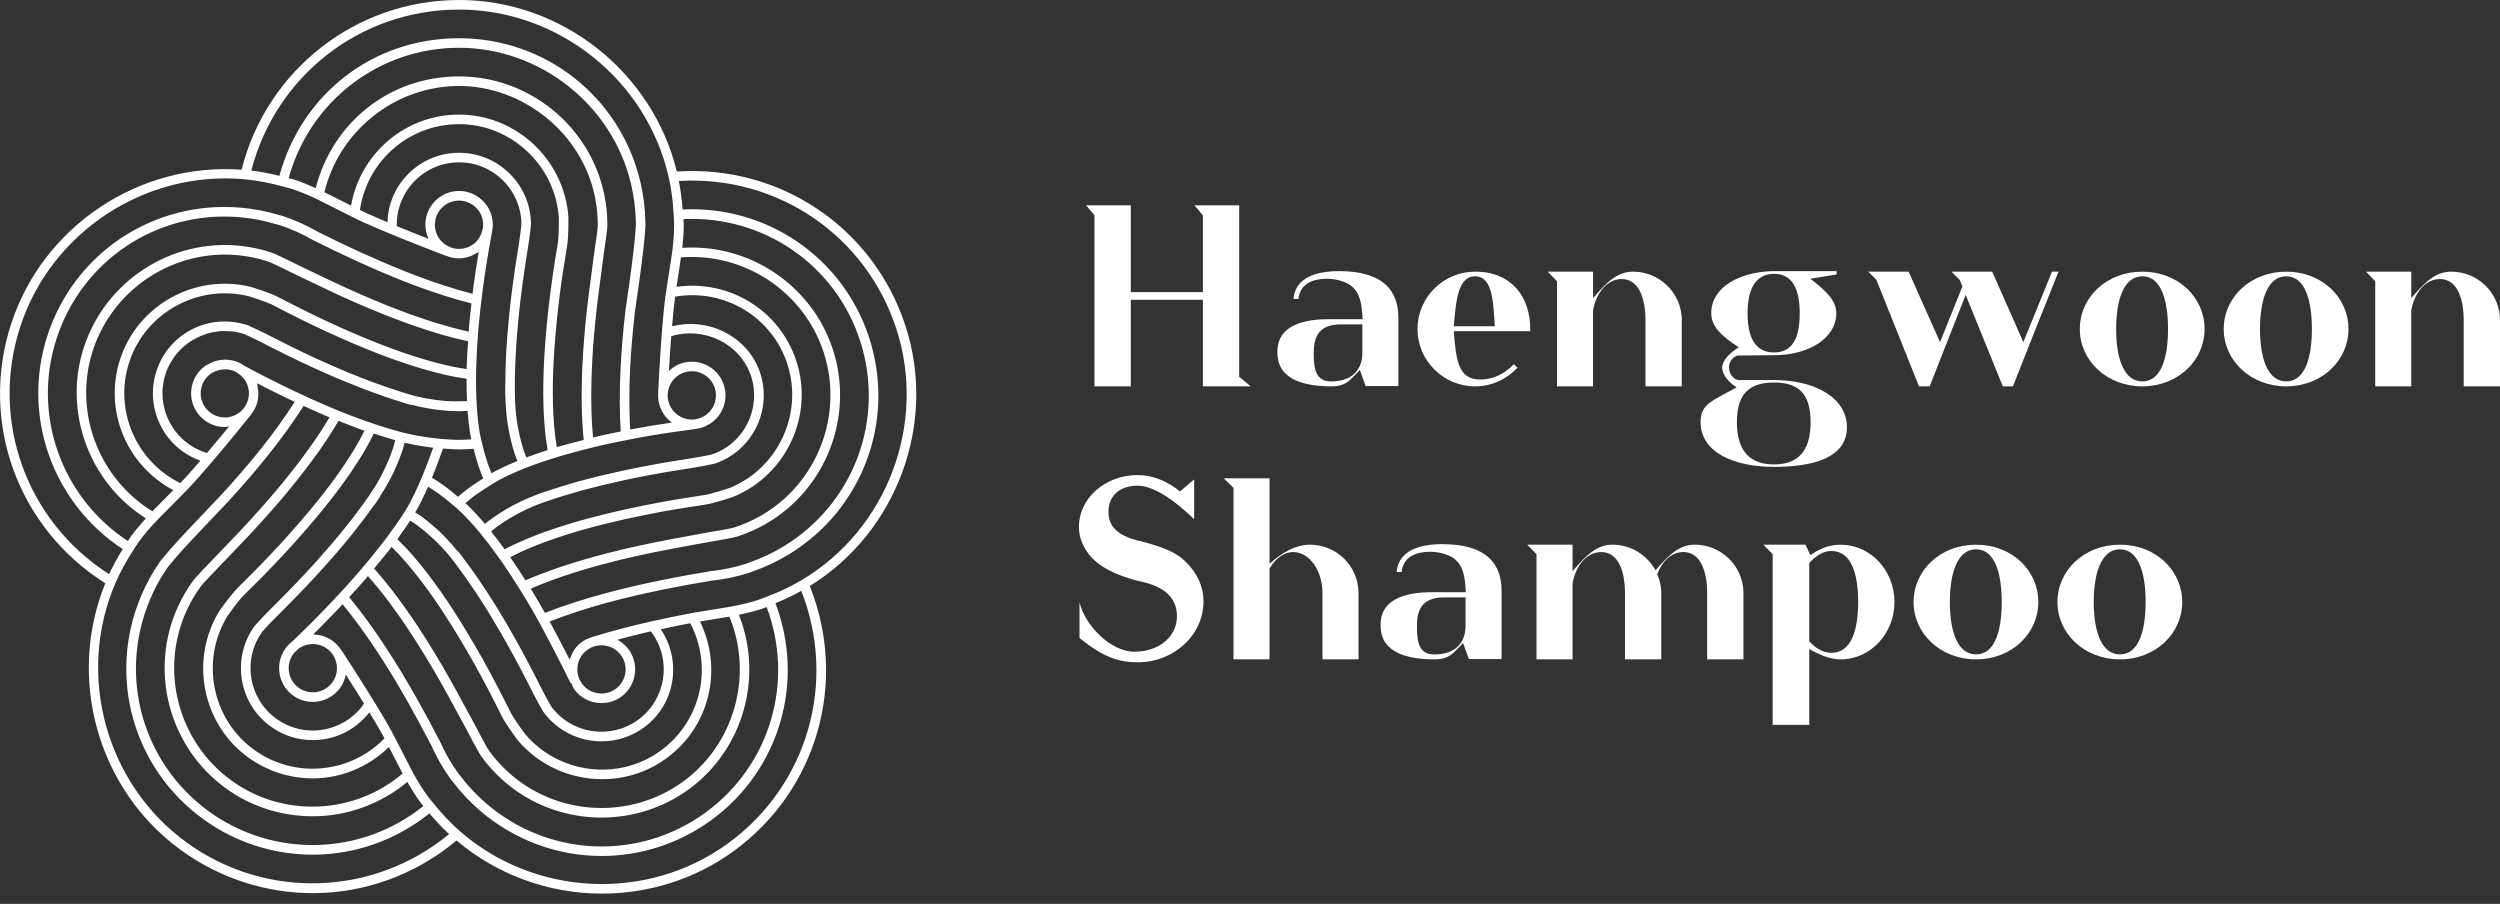 <svg width="130" height="47" viewBox="0 0 130 47" fill="none" xmlns="http://www.w3.org/2000/svg">
<rect x="0" y="0" width="130" height="47" fill="#333333" stroke="none"/>
<g clip-path="url(#clip0_2_30)">
<path d="M47.086 16.95C45.422 11.829 40.555 8.562 35.195 8.92C33.93 3.742 29.211 0 23.871 0C18.532 0 13.873 3.623 12.561 8.826C7.241 8.43 2.229 11.765 0.579 16.844C-1.086 21.96 0.935 27.473 5.477 30.329C3.462 35.263 5.08 41.061 9.4 44.199C11.463 45.698 13.869 46.443 16.269 46.443C18.929 46.443 21.575 45.515 23.741 43.706C25.897 45.528 28.589 46.467 31.298 46.467C33.704 46.467 36.112 45.739 38.144 44.263C42.498 41.099 44.102 35.456 42.108 30.474C46.638 27.672 48.737 22.028 47.087 16.951M35.414 13.384C38.707 13.125 41.806 15.168 42.833 18.33C43.888 21.575 42.499 25.151 39.534 26.834C39.108 27.073 38.662 27.271 38.203 27.421C38.069 27.464 37.937 27.487 37.802 27.514C37.718 27.526 37.634 27.543 37.549 27.561C37.003 27.645 35.783 27.875 35.098 28.002L34.82 28.053C33.704 28.263 32.639 28.496 31.654 28.748C30.736 28.981 29.875 29.235 29.093 29.5C28.437 29.723 27.844 29.951 27.323 30.177C27.07 29.775 26.827 29.403 26.598 29.072L26.531 28.977C26.844 28.811 27.194 28.64 27.608 28.469C28.215 28.219 28.903 27.975 29.649 27.742C30.356 27.524 31.176 27.304 32.085 27.094C33.099 26.858 34.127 26.652 35.224 26.466C35.685 26.39 36.165 26.315 36.665 26.242H36.666C37.16 26.17 38.079 25.851 38.134 25.832C40.888 24.701 42.332 21.607 41.415 18.79C40.55 16.122 37.913 14.53 35.179 14.914L35.411 13.384H35.414ZM35.54 11.391C39.692 11.205 43.436 13.752 44.724 17.717C46.047 21.791 44.409 26.19 40.742 28.415C40.181 28.756 39.588 29.033 38.979 29.245L38.817 29.309C38.199 29.509 37.542 29.644 36.866 29.71L36.851 29.72C36.054 29.848 35.262 29.99 34.428 30.161C33.362 30.378 32.375 30.609 31.488 30.848C30.316 31.163 29.256 31.51 28.337 31.871C28.116 31.48 27.901 31.108 27.692 30.766C27.661 30.71 27.628 30.661 27.596 30.611C28.092 30.399 28.637 30.181 29.256 29.973C30.025 29.71 30.875 29.46 31.779 29.23C31.829 29.218 31.879 29.207 31.93 29.192C31.984 29.179 32.041 29.165 32.096 29.153C32.107 29.149 32.12 29.145 32.131 29.143C32.148 29.139 32.164 29.135 32.179 29.132C32.187 29.129 32.19 29.129 32.195 29.125C32.212 29.123 32.229 29.118 32.245 29.115C32.252 29.112 32.26 29.111 32.268 29.107C32.42 29.072 32.569 29.038 32.722 29C32.726 29 32.735 28.997 32.742 28.997C32.758 28.993 32.773 28.991 32.787 28.987C32.796 28.983 32.804 28.982 32.81 28.98C32.826 28.977 32.84 28.976 32.849 28.97C32.909 28.958 32.963 28.945 33.02 28.93C33.034 28.928 33.048 28.928 33.062 28.924C33.07 28.92 33.078 28.92 33.087 28.916C33.102 28.914 33.121 28.908 33.138 28.905C33.711 28.778 34.305 28.657 34.912 28.543L35.192 28.49C35.876 28.364 37.108 28.133 37.643 28.048H37.66C37.738 28.028 37.816 28.015 37.894 27.999C38.047 27.973 38.203 27.943 38.357 27.894C38.847 27.733 39.326 27.522 39.781 27.267C42.953 25.467 44.438 21.646 43.31 18.174C42.221 14.825 38.962 12.661 35.479 12.887C35.527 12.455 35.556 12.057 35.556 11.685C35.556 11.583 35.549 11.487 35.542 11.391M29.708 35.521C29.758 35.627 29.785 35.745 29.856 35.841C30.19 36.297 30.709 36.561 31.28 36.561C31.54 36.561 31.927 36.504 32.306 36.229C32.683 35.951 32.933 35.548 33.006 35.083C33.078 34.622 32.968 34.157 32.695 33.779C32.535 33.559 32.33 33.388 32.101 33.267C32.642 33.119 33.214 32.974 33.839 32.83C33.859 32.855 33.878 32.88 33.898 32.904C34.949 34.35 34.626 36.382 33.179 37.431C31.735 38.484 29.702 38.16 28.664 36.734C28.373 36.248 27.897 35.289 27.891 35.277C27.4 34.314 26.912 33.414 26.443 32.607C26.027 31.888 25.618 31.225 25.227 30.635C24.85 30.058 24.471 29.524 24.079 29.003V29L24.077 28.997L24.057 28.971C24.057 28.971 24.055 28.965 24.051 28.962L23.822 28.664L23.805 28.68C23.438 28.224 23.039 27.786 22.587 27.397C22.387 27.224 22.185 27.053 21.966 26.894C21.844 26.807 21.717 26.729 21.592 26.65C21.828 26.248 22.055 25.778 22.262 25.308C22.458 25.429 22.651 25.555 22.841 25.693C23.094 25.875 23.349 26.082 23.66 26.352C23.665 26.355 24.156 26.743 24.98 27.735L24.993 27.753C25.291 28.115 25.618 28.543 25.962 29.03L26.002 29.086L26.189 29.352C26.448 29.73 26.726 30.159 27.018 30.625L27.1 30.76C27.155 30.847 27.207 30.931 27.264 31.024C27.504 31.416 27.753 31.848 28.008 32.303C28.391 33.007 29.174 34.492 29.649 35.477L29.671 35.521L29.701 35.508C29.703 35.516 29.705 35.518 29.707 35.521H29.708ZM30.038 34.612C30.087 34.283 30.268 33.99 30.539 33.795C30.672 33.697 30.806 33.638 30.929 33.604C30.937 33.602 30.943 33.601 30.949 33.598C31.068 33.566 31.18 33.556 31.27 33.556C31.681 33.556 32.053 33.743 32.292 34.07C32.49 34.341 32.568 34.673 32.516 35.005C32.463 35.336 32.285 35.626 32.014 35.824C31.742 36.02 31.466 36.063 31.281 36.063C30.873 36.063 30.499 35.876 30.26 35.547C30.064 35.277 29.986 34.945 30.039 34.611M23.885 40.278C23.868 40.258 23.852 40.239 23.832 40.216C23.451 39.691 23.119 39.107 22.847 38.485L22.834 38.473C22.474 37.769 22.092 37.061 21.665 36.307C21.132 35.361 20.605 34.492 20.102 33.724C19.44 32.703 18.785 31.816 18.157 31.054C18.466 30.718 18.758 30.392 19.017 30.095C19.056 30.047 19.092 30.001 19.132 29.953C19.487 30.358 19.861 30.811 20.247 31.33C20.733 31.98 21.233 32.712 21.732 33.502C22.262 34.334 22.806 35.266 23.355 36.269L23.427 36.401C23.741 36.978 24.407 38.196 24.667 38.711L24.675 38.723C24.716 38.793 24.752 38.86 24.791 38.929C24.865 39.069 24.94 39.211 25.036 39.342C25.343 39.762 25.691 40.151 26.072 40.503C26.436 40.836 26.828 41.128 27.237 41.38C28.466 42.135 29.872 42.514 31.28 42.514H31.281C32.867 42.514 34.457 42.031 35.808 41.05C38.649 38.986 39.71 35.212 38.422 31.969C38.85 31.879 39.235 31.784 39.584 31.672C39.679 31.639 39.771 31.602 39.865 31.565C41.33 35.443 40.051 39.805 36.682 42.257C33.216 44.773 28.524 44.573 25.277 41.772C24.782 41.345 24.33 40.868 23.941 40.351L23.884 40.279L23.885 40.278ZM15.211 33.343C15.074 33.448 14.954 33.573 14.847 33.715C14.516 34.174 14.425 34.747 14.601 35.292C14.683 35.537 14.856 35.888 15.236 36.163C15.545 36.389 15.905 36.498 16.264 36.498C16.805 36.498 17.341 36.248 17.683 35.777C17.838 35.565 17.933 35.327 17.983 35.08C18.363 35.675 18.672 36.166 18.932 36.587C18.916 36.608 18.902 36.63 18.888 36.649C18.381 37.35 17.629 37.808 16.774 37.946C15.921 38.083 15.06 37.877 14.361 37.368C13.661 36.859 13.203 36.107 13.067 35.25C12.931 34.395 13.137 33.538 13.631 32.855C14.002 32.43 14.768 31.682 14.775 31.671C15.545 30.9 16.249 30.161 16.868 29.468C17.422 28.852 17.927 28.258 18.37 27.705C18.786 27.184 19.155 26.689 19.475 26.236L19.483 26.24L19.637 26.013L19.77 25.823L19.756 25.811C20.091 25.305 20.392 24.766 20.633 24.193C20.735 23.949 20.835 23.703 20.918 23.449C20.964 23.307 20.999 23.161 21.035 23.021C21.568 23.146 22.081 23.228 22.525 23.279C22.315 23.882 21.689 25.598 21.051 26.6C20.726 27.108 20.339 27.656 19.898 28.229C19.514 28.729 19.095 29.239 18.655 29.749L18.639 29.769C18.241 30.233 17.771 30.75 17.249 31.299C16.593 31.992 15.926 32.662 15.212 33.342M16.07 33.507C16.402 33.454 16.734 33.534 17.003 33.73C17.276 33.928 17.401 34.178 17.459 34.353C17.584 34.745 17.52 35.155 17.283 35.483C16.875 36.043 16.088 36.169 15.529 35.761C15.258 35.564 15.132 35.313 15.074 35.137C14.948 34.747 15.012 34.337 15.25 34.007C15.272 33.978 15.296 33.946 15.321 33.919L15.324 33.921C15.393 33.854 15.462 33.791 15.531 33.727C15.688 33.613 15.872 33.538 16.068 33.506M20.937 40.223C18.424 42.366 14.713 42.537 12.026 40.581C9.265 38.576 8.286 34.866 9.7 31.763C9.9 31.32 10.146 30.896 10.43 30.508C10.514 30.392 10.608 30.297 10.701 30.198C10.761 30.136 10.819 30.074 10.87 30.016L12.791 28.007V28.003L12.793 28.007C13.58 27.174 14.305 26.359 14.947 25.586V25.584C15.553 24.852 16.102 24.139 16.576 23.471C16.979 22.901 17.316 22.372 17.604 21.881C18.02 22.045 18.441 22.22 18.84 22.363C18.88 22.377 18.911 22.384 18.953 22.398C18.796 22.714 18.609 23.059 18.382 23.431C18.036 23.996 17.626 24.598 17.157 25.222C16.711 25.817 16.177 26.475 15.569 27.176C14.884 27.97 14.174 28.738 13.397 29.529C13.07 29.863 12.726 30.208 12.363 30.562C12.342 30.584 12.313 30.618 12.291 30.641L12.207 30.728L12.21 30.732C11.866 31.121 11.445 31.713 11.418 31.752C9.851 34.289 10.503 37.638 12.902 39.382C13.912 40.115 15.092 40.475 16.264 40.475C17.709 40.475 19.13 39.907 20.225 38.847L20.937 40.224V40.223ZM20.259 38.432L20.286 38.421L20.259 38.433V38.432ZM7.792 31.192H7.787L7.788 31.188L7.792 31.192C8.042 30.59 8.359 30.015 8.722 29.497C8.727 29.49 9.324 28.748 10.183 27.853L11.874 26.07C12.612 25.266 13.278 24.495 13.849 23.785C14.614 22.837 15.255 21.942 15.789 21.108C16.208 21.301 16.608 21.479 16.966 21.631C17.023 21.655 17.078 21.672 17.136 21.696C16.863 22.157 16.549 22.65 16.17 23.182C15.714 23.829 15.181 24.518 14.594 25.231L14.554 25.276C13.923 26.039 13.208 26.843 12.434 27.664L10.504 29.679C10.454 29.74 10.398 29.796 10.344 29.853C10.234 29.968 10.126 30.083 10.031 30.214C9.726 30.63 9.463 31.083 9.248 31.557C7.738 34.874 8.783 38.841 11.735 40.986C13.082 41.966 14.675 42.447 16.261 42.447C18.023 42.447 19.767 41.832 21.182 40.661C21.401 41.041 21.61 41.379 21.826 41.676C21.887 41.758 21.951 41.839 22.015 41.915C18.784 44.508 14.218 44.629 10.86 42.191C7.396 39.672 6.134 35.151 7.793 31.194M12.7 19.016C12.558 18.916 12.401 18.838 12.234 18.784C11.755 18.631 11.256 18.694 10.827 18.941C10.772 18.972 10.71 18.998 10.658 19.037C10.449 19.189 10.169 19.465 10.024 19.911C9.723 20.828 10.23 21.819 11.149 22.119C11.329 22.179 11.511 22.205 11.692 22.205C11.768 22.205 11.841 22.179 11.918 22.169C11.462 22.723 11.085 23.176 10.761 23.556C10.739 23.547 10.713 23.543 10.689 23.534C9.867 23.266 9.198 22.692 8.804 21.922C8.41 21.148 8.342 20.272 8.606 19.452C8.675 19.238 8.766 19.041 8.872 18.853C8.885 18.83 8.905 18.809 8.917 18.788C9.012 18.627 9.119 18.471 9.239 18.329C9.248 18.321 9.256 18.316 9.263 18.307C9.647 17.875 10.142 17.558 10.687 17.381C10.726 17.368 10.763 17.348 10.802 17.335C10.965 17.288 11.134 17.263 11.307 17.241C11.344 17.238 11.381 17.225 11.421 17.22C11.58 17.206 11.744 17.216 11.906 17.227C11.957 17.231 12.008 17.225 12.059 17.231C12.268 17.254 12.478 17.3 12.687 17.367C13.209 17.591 14.139 18.077 14.152 18.084C15.124 18.578 16.045 19.02 16.896 19.392C17.588 19.702 18.252 19.97 18.88 20.212L18.878 20.215L19.019 20.268C19.019 20.268 19.032 20.271 19.036 20.274C19.039 20.276 19.043 20.277 19.046 20.277L19.154 20.319V20.317C19.758 20.541 20.341 20.744 20.882 20.908L20.914 20.919C20.916 20.919 20.922 20.923 20.924 20.923L21.378 21.061V21.042C21.93 21.189 22.498 21.295 23.076 21.343C23.338 21.366 23.603 21.384 23.873 21.384C24.021 21.384 24.167 21.372 24.314 21.363C24.37 22.092 24.449 22.578 24.506 22.846C24.296 22.857 24.086 22.872 23.873 22.872C23.366 22.872 22.099 22.791 20.917 22.485V22.482C20.328 22.331 19.686 22.132 19.009 21.89C18.41 21.68 17.786 21.438 17.158 21.172C16.605 20.939 15.97 20.653 15.271 20.321C14.407 19.911 13.563 19.483 12.7 19.018M12.883 20.839C12.78 21.16 12.581 21.357 12.433 21.465C12.101 21.706 11.688 21.771 11.303 21.647C10.645 21.429 10.283 20.723 10.496 20.064C10.601 19.745 10.8 19.55 10.95 19.439C11.096 19.333 11.259 19.276 11.426 19.238C11.472 19.228 11.519 19.219 11.565 19.215C11.734 19.2 11.908 19.203 12.078 19.258C12.22 19.305 12.347 19.384 12.457 19.472C12.599 19.584 12.723 19.717 12.806 19.884C12.957 20.183 12.986 20.523 12.882 20.839M9.371 25.122C7.058 23.975 5.915 21.308 6.719 18.838C7.553 16.266 10.277 14.76 12.917 15.398C12.949 15.407 13.84 15.681 14.236 15.885C14.688 16.126 15.124 16.348 15.545 16.556C16.55 17.056 17.507 17.497 18.482 17.909C19.346 18.275 20.149 18.583 20.867 18.827C21.617 19.083 22.332 19.294 22.99 19.452C23.462 19.566 23.881 19.641 24.262 19.694C24.26 20.1 24.266 20.489 24.284 20.856C23.895 20.873 23.501 20.878 23.116 20.846C22.49 20.794 21.872 20.68 21.277 20.508L21.03 20.432C20.466 20.259 19.862 20.053 19.23 19.817L19.194 19.803C18.536 19.553 17.831 19.264 17.095 18.937C16.256 18.568 15.342 18.131 14.38 17.639C14.335 17.616 13.488 17.178 12.945 16.939H12.946L12.925 16.928C12.909 16.921 12.883 16.91 12.868 16.903L12.865 16.908L12.845 16.899L12.848 16.895C12.835 16.892 12.822 16.892 12.813 16.889L12.762 16.869L12.76 16.878C11.838 16.601 10.859 16.682 9.993 17.121C9.102 17.575 8.442 18.348 8.135 19.296C7.825 20.246 7.906 21.259 8.363 22.148C8.474 22.37 8.607 22.579 8.76 22.772C9.188 23.315 9.762 23.719 10.42 23.956C9.843 24.628 9.519 24.973 9.373 25.123M9.437 25.41L9.416 25.39H9.417L9.437 25.41ZM6.647 28.133C3.185 25.86 1.656 21.556 2.941 17.609C4.265 13.534 8.173 10.933 12.453 11.294C13.101 11.349 13.746 11.47 14.366 11.661L14.37 11.655V11.661L14.534 11.704C15.152 11.905 15.76 12.18 16.351 12.526L16.354 12.517L16.369 12.526L16.367 12.528C17.094 12.896 17.818 13.242 18.587 13.593C19.58 14.046 20.514 14.441 21.369 14.768C22.509 15.199 23.558 15.533 24.515 15.78C24.462 16.234 24.416 16.67 24.384 17.064C24.379 17.126 24.379 17.181 24.374 17.245C23.85 17.127 23.284 16.98 22.662 16.788C21.887 16.547 21.052 16.251 20.184 15.905H20.182C19.264 15.537 18.275 15.107 17.245 14.617L17.127 14.561C16.538 14.283 15.264 13.678 14.745 13.413L14.742 13.416L14.729 13.408L14.731 13.406C14.658 13.375 14.589 13.34 14.518 13.307C14.375 13.237 14.232 13.169 14.075 13.119C13.58 12.957 13.07 12.85 12.559 12.79C8.924 12.375 5.487 14.6 4.358 18.07C3.272 21.415 4.635 25.088 7.585 26.955C7.291 27.279 7.036 27.583 6.819 27.88C6.758 27.962 6.704 28.05 6.65 28.135M25.104 15.05C25.222 14.148 25.369 13.224 25.584 12.062C25.611 11.94 25.625 11.811 25.625 11.685C25.625 11.117 25.36 10.6 24.898 10.264C24.688 10.114 24.343 9.93 23.871 9.93H23.87C23.404 9.93 22.965 10.114 22.633 10.443C22.302 10.776 22.119 11.215 22.119 11.682C22.119 11.946 22.183 12.192 22.287 12.42C21.628 12.163 21.091 11.946 20.633 11.758C20.633 11.732 20.632 11.71 20.632 11.685C20.632 10.821 20.969 10.006 21.581 9.393C22.194 8.781 23.008 8.442 23.87 8.442H23.873C24.736 8.442 25.552 8.781 26.165 9.393C26.776 10.006 27.114 10.821 27.114 11.66C27.063 12.226 26.887 13.282 26.885 13.294C26.714 14.373 26.579 15.388 26.485 16.306C26.403 17.117 26.342 17.894 26.309 18.616C26.277 19.284 26.271 20.497 26.271 20.497L26.296 20.994C26.323 21.592 26.401 22.191 26.541 22.787C26.603 23.043 26.666 23.299 26.749 23.556C26.796 23.698 26.852 23.835 26.906 23.971C26.23 24.25 25.796 24.471 25.556 24.611C25.477 24.413 25.401 24.221 25.334 24.017C25.229 23.69 25.136 23.355 25.054 22.995C25.047 22.971 24.868 22.389 24.791 21.086C24.753 20.481 24.744 19.809 24.764 19.089C24.783 18.435 24.818 17.787 24.876 17.106C24.929 16.491 25.005 15.799 25.104 15.05ZM25.003 12.207C24.94 12.339 24.865 12.465 24.759 12.573C24.52 12.811 24.206 12.942 23.871 12.942C23.537 12.942 23.289 12.812 23.137 12.706C22.806 12.463 22.615 12.093 22.615 11.685C22.615 11.351 22.747 11.037 22.983 10.798C23.222 10.562 23.534 10.431 23.868 10.431H23.869C24.207 10.431 24.453 10.561 24.602 10.668C24.935 10.909 25.126 11.279 25.126 11.686C25.126 11.827 25.089 11.964 25.045 12.092C25.031 12.131 25.017 12.172 25.001 12.207M18.256 10.69L16.869 9.996C17.642 6.79 20.564 4.471 23.87 4.471C27.176 4.471 30.255 6.896 30.938 10.239C31.034 10.713 31.084 11.201 31.084 11.686C31.084 11.827 31.064 11.964 31.046 12.099C31.034 12.183 31.024 12.265 31.019 12.334C30.925 12.914 30.743 14.32 30.66 14.968L30.641 15.098C30.493 16.241 30.388 17.323 30.323 18.319C30.263 19.265 30.239 20.162 30.249 20.988C30.259 21.688 30.295 22.317 30.353 22.879C29.916 22.991 29.475 23.099 29.066 23.218C29.027 23.231 28.995 23.241 28.956 23.254C28.906 22.967 28.853 22.606 28.81 22.082C28.757 21.425 28.738 20.694 28.749 19.916C28.762 19.164 28.806 18.318 28.886 17.399C28.975 16.361 29.096 15.322 29.261 14.22C29.33 13.759 29.406 13.279 29.491 12.779C29.573 12.286 29.558 11.311 29.555 11.258C29.331 8.289 26.834 5.959 23.871 5.959C21.078 5.959 18.735 7.974 18.256 10.69ZM16.416 9.783C16.021 9.606 15.655 9.458 15.302 9.34C15.205 9.312 15.108 9.285 15.012 9.262C16.106 5.264 19.713 2.484 23.871 2.484C28.03 2.484 31.834 5.402 32.817 9.577C32.965 10.212 33.049 10.863 33.064 11.541C33.066 11.565 33.118 12.16 32.526 16.12C32.401 17.194 32.316 18.207 32.271 19.131C32.21 20.345 32.215 21.447 32.277 22.436C31.825 22.527 31.393 22.617 31.015 22.707C30.954 22.72 30.9 22.738 30.84 22.751C30.791 22.221 30.755 21.636 30.748 20.98C30.736 20.165 30.761 19.28 30.821 18.352C30.826 18.257 30.833 18.158 30.839 18.059C30.906 17.156 31.004 16.182 31.136 15.16L31.156 15.03C31.239 14.388 31.418 12.987 31.513 12.396C31.52 12.319 31.53 12.244 31.541 12.164C31.561 12.006 31.584 11.85 31.584 11.686C31.584 11.168 31.53 10.648 31.426 10.139C30.697 6.566 27.518 3.973 23.871 3.973C20.225 3.973 17.279 6.406 16.417 9.784M36.146 22.311V22.306C36.269 22.294 36.393 22.27 36.514 22.228C37.054 22.052 37.466 21.64 37.642 21.097C37.721 20.851 37.784 20.463 37.64 20.018C37.498 19.574 37.188 19.212 36.77 18.999C36.354 18.786 35.875 18.752 35.433 18.893C35.183 18.975 34.967 19.116 34.782 19.289C34.825 18.57 34.866 17.978 34.904 17.482C35.708 17.231 36.608 17.302 37.39 17.681C38.199 18.076 38.789 18.745 39.056 19.559C39.608 21.259 38.676 23.09 36.997 23.637C36.444 23.764 35.386 23.919 35.374 23.923C34.303 24.09 33.297 24.279 32.383 24.475C31.584 24.648 30.826 24.831 30.133 25.02C29.519 25.188 28.948 25.367 28.424 25.543V25.539L28.251 25.6C28.244 25.601 28.237 25.603 28.231 25.607L28.225 25.609L28.21 25.613L27.928 25.71V25.72C27.347 25.933 26.778 26.204 26.239 26.529C26.013 26.667 25.787 26.809 25.571 26.967C25.448 27.056 25.332 27.15 25.219 27.244C24.742 26.681 24.405 26.352 24.2 26.164C24.363 26.028 24.523 25.89 24.697 25.763C24.918 25.601 25.321 25.346 25.491 25.239C25.515 25.224 25.548 25.204 25.579 25.178L25.581 25.181C25.581 25.181 26.088 24.823 27.319 24.338C27.883 24.118 28.52 23.902 29.208 23.698C29.817 23.52 30.462 23.348 31.128 23.191C31.716 23.055 32.398 22.912 33.154 22.772C34.045 22.608 34.883 22.476 36.146 22.311ZM34.779 20.947C34.676 20.626 34.722 20.353 34.778 20.176C34.906 19.787 35.199 19.493 35.588 19.365C35.903 19.264 36.246 19.288 36.543 19.442C36.843 19.593 37.065 19.852 37.166 20.173C37.272 20.489 37.223 20.767 37.168 20.943C37.041 21.332 36.747 21.629 36.361 21.753C36.042 21.86 35.705 21.831 35.404 21.677C35.105 21.523 34.884 21.263 34.779 20.946M23.871 6.456C26.575 6.456 28.851 8.581 29.059 11.29C29.059 11.328 29.075 12.254 29 12.693C28.914 13.2 28.836 13.683 28.768 14.148C28.603 15.259 28.478 16.308 28.39 17.359C28.311 18.288 28.265 19.146 28.253 19.909C28.241 20.705 28.261 21.449 28.316 22.119C28.353 22.604 28.411 23.027 28.478 23.407C28.145 23.511 27.827 23.622 27.525 23.732C27.477 23.752 27.416 23.766 27.37 23.785C27.331 23.691 27.297 23.595 27.259 23.499C27.249 23.465 27.237 23.433 27.225 23.404C27.146 23.16 27.087 22.917 27.027 22.674C26.882 22.061 26.801 21.442 26.781 20.804L26.778 20.676L26.776 20.599C26.764 19.994 26.774 19.335 26.808 18.641C26.839 17.927 26.899 17.159 26.98 16.359C27.076 15.448 27.207 14.443 27.375 13.374C27.384 13.33 27.558 12.288 27.611 11.685C27.611 10.686 27.224 9.749 26.515 9.041C25.809 8.334 24.87 7.945 23.873 7.945H23.87C22.875 7.945 21.935 8.334 21.229 9.041C20.553 9.716 20.178 10.607 20.148 11.557C19.332 11.214 18.904 11.014 18.714 10.921C19.091 8.367 21.271 6.456 23.871 6.456ZM24.86 24.17C24.939 24.413 25.032 24.647 25.125 24.881C24.925 25.008 24.604 25.215 24.404 25.357C24.199 25.509 24.006 25.671 23.814 25.833C23.577 25.633 23.349 25.443 23.137 25.288C22.916 25.127 22.69 24.982 22.462 24.84C22.738 24.169 22.949 23.579 23.034 23.326C23.516 23.365 23.845 23.369 23.873 23.369C24.128 23.369 24.379 23.353 24.632 23.337C24.701 23.617 24.773 23.898 24.861 24.169M4.829 18.223C5.884 14.978 9.108 12.903 12.498 13.283C12.978 13.34 13.457 13.441 13.919 13.593C14.053 13.636 14.176 13.698 14.297 13.757C14.373 13.79 14.446 13.826 14.52 13.86C15.043 14.126 16.32 14.731 16.91 15.009L17.029 15.069C18.068 15.562 19.067 15.998 19.997 16.366H19.998C20.876 16.718 21.722 17.018 22.511 17.261C23.178 17.469 23.786 17.627 24.343 17.747C24.312 18.192 24.28 18.638 24.265 19.076V19.192C23.978 19.152 23.617 19.09 23.105 18.969C22.46 18.815 21.761 18.608 21.026 18.357C20.318 18.117 19.527 17.811 18.674 17.451C17.71 17.043 16.76 16.607 15.767 16.113C15.348 15.903 14.916 15.683 14.467 15.449C14.024 15.217 13.093 14.931 13.04 14.917C10.14 14.209 7.162 15.866 6.245 18.683C5.383 21.337 6.573 24.193 9.01 25.486L7.924 26.587C5.109 24.858 3.803 21.38 4.828 18.223M13.195 38.975C12.922 38.777 12.672 38.555 12.45 38.314C10.892 36.636 10.592 34.044 11.838 32.016C11.856 31.992 12.392 31.226 12.712 30.915C12.732 30.895 12.75 30.874 12.773 30.857C12.78 30.848 12.788 30.839 12.797 30.832C12.801 30.825 12.808 30.819 12.816 30.812C12.835 30.795 12.853 30.776 12.871 30.756C12.88 30.749 12.886 30.743 12.893 30.735C12.907 30.723 12.923 30.709 12.936 30.693C12.941 30.69 12.945 30.686 12.947 30.682C12.954 30.677 12.96 30.67 12.969 30.661C12.977 30.656 12.985 30.647 12.993 30.639C12.997 30.636 13.004 30.628 13.008 30.624C13.011 30.62 13.015 30.617 13.018 30.614C13.022 30.61 13.027 30.604 13.031 30.6C13.056 30.576 13.08 30.552 13.108 30.524C13.108 30.524 13.111 30.523 13.111 30.521C13.121 30.512 13.132 30.501 13.142 30.493C13.163 30.47 13.185 30.448 13.206 30.426H13.208C13.241 30.394 13.275 30.36 13.305 30.328C13.459 30.176 13.611 30.024 13.757 29.875C14.54 29.075 15.258 28.299 15.948 27.499C16.564 26.79 17.104 26.123 17.559 25.516C18.036 24.881 18.455 24.266 18.809 23.69C19.064 23.272 19.268 22.892 19.436 22.543C19.819 22.669 20.201 22.794 20.552 22.889C20.518 23.024 20.486 23.159 20.442 23.294H20.443C20.365 23.537 20.272 23.771 20.173 24.002C19.928 24.584 19.63 25.137 19.281 25.643L19.262 25.675L19.239 25.71L19.162 25.82C18.825 26.306 18.429 26.835 17.981 27.395C17.545 27.942 17.046 28.527 16.499 29.139C15.885 29.823 15.188 30.557 14.424 31.32C14.392 31.355 13.64 32.089 13.241 32.548C12.655 33.354 12.419 34.344 12.575 35.331C12.732 36.319 13.262 37.185 14.069 37.772C14.713 38.24 15.473 38.486 16.255 38.486C16.454 38.486 16.654 38.471 16.853 38.439C17.797 38.289 18.625 37.79 19.208 37.039C19.667 37.796 19.895 38.21 19.995 38.395C18.19 40.244 15.3 40.507 13.196 38.976M35.516 40.646C32.755 42.651 28.926 42.435 26.408 40.133C26.051 39.805 25.723 39.441 25.439 39.047C25.357 38.934 25.292 38.814 25.229 38.695C25.192 38.623 25.152 38.555 25.113 38.485C24.848 37.967 24.179 36.741 23.864 36.164L23.791 36.028C23.239 35.017 22.689 34.078 22.154 33.235C21.647 32.432 21.14 31.693 20.646 31.031C20.232 30.478 19.832 29.991 19.451 29.563C19.738 29.218 20.031 28.872 20.292 28.534C20.316 28.503 20.339 28.472 20.361 28.438C20.569 28.642 20.823 28.901 21.167 29.302C21.596 29.805 22.041 30.38 22.489 31.017C22.918 31.63 23.38 32.341 23.859 33.134C24.396 34.023 24.909 34.937 25.425 35.926C25.641 36.341 25.861 36.773 26.085 37.23C26.309 37.677 26.894 38.454 26.926 38.5C28.052 39.824 29.679 40.517 31.313 40.517C31.604 40.517 31.895 40.496 32.182 40.452C33.049 40.32 33.893 39.986 34.64 39.444C36.91 37.795 37.613 34.797 36.398 32.317L37.928 32.065C39.187 35.117 38.198 38.697 35.514 40.649M34.349 39.037C34.076 39.237 33.788 39.407 33.489 39.545C31.409 40.506 28.849 39.988 27.309 38.175C27.282 38.141 26.732 37.404 26.532 37.008C26.528 36.998 26.523 36.984 26.518 36.974C26.498 36.936 26.478 36.897 26.459 36.859C26.259 36.455 26.06 36.068 25.864 35.694C25.347 34.695 24.83 33.773 24.285 32.876C23.802 32.072 23.333 31.349 22.897 30.73C22.44 30.082 21.986 29.49 21.547 28.977C21.165 28.533 20.88 28.247 20.66 28.037C20.903 27.704 21.126 27.381 21.33 27.073C21.445 27.145 21.562 27.216 21.675 27.3C21.881 27.45 22.073 27.612 22.264 27.776C22.738 28.183 23.167 28.635 23.541 29.12L23.592 29.187L23.728 29.368C24.084 29.841 24.445 30.355 24.811 30.909C25.195 31.493 25.6 32.15 26.011 32.857C26.477 33.66 26.959 34.551 27.448 35.506C27.469 35.552 27.937 36.49 28.248 37.01C28.98 38.015 30.122 38.549 31.279 38.549C32.042 38.549 32.81 38.318 33.473 37.839C35.106 36.653 35.485 34.382 34.361 32.723C34.85 32.614 35.353 32.509 35.894 32.407C37.09 34.694 36.458 37.508 34.348 39.041M40.945 18.944C41.78 21.517 40.463 24.339 37.961 25.367C37.949 25.37 37.046 25.681 36.597 25.748C36.527 25.758 36.458 25.769 36.389 25.778C36.378 25.782 36.365 25.781 36.354 25.786C36.333 25.789 36.312 25.793 36.293 25.796H36.289C36.274 25.796 36.26 25.799 36.246 25.802C36.241 25.802 36.233 25.805 36.229 25.805C36.216 25.806 36.199 25.809 36.184 25.811C36.127 25.821 36.073 25.83 36.018 25.839H36.007C35.906 25.854 35.808 25.87 35.71 25.885H35.707C35.557 25.911 35.408 25.934 35.264 25.957C35.255 25.958 35.244 25.961 35.235 25.962H35.231C35.221 25.964 35.208 25.966 35.198 25.971C35.182 25.973 35.164 25.973 35.144 25.977C34.037 26.164 33.001 26.372 31.974 26.612C31.055 26.826 30.223 27.048 29.507 27.269C28.741 27.503 28.04 27.755 27.421 28.011C26.975 28.197 26.578 28.38 26.243 28.564C26.207 28.518 26.181 28.483 26.148 28.439C25.971 28.196 25.799 27.969 25.633 27.759C25.604 27.72 25.569 27.672 25.539 27.633C25.645 27.543 25.752 27.455 25.867 27.369C26.072 27.219 26.287 27.088 26.498 26.958C27.036 26.631 27.602 26.362 28.182 26.154L28.428 26.067C28.989 25.873 29.607 25.683 30.268 25.5C30.952 25.315 31.699 25.134 32.494 24.963C33.397 24.768 34.394 24.582 35.452 24.417C35.497 24.41 36.539 24.254 37.133 24.119C39.094 23.482 40.169 21.368 39.533 19.405C39.226 18.459 38.544 17.69 37.612 17.236C36.779 16.829 35.823 16.746 34.948 16.966C35.02 16.1 35.077 15.636 35.109 15.425C37.66 14.992 40.142 16.461 40.949 18.946M23.871 0.498C29.053 0.498 33.64 4.172 34.777 9.233C34.912 9.838 34.998 10.487 35.03 11.16L35.041 11.359C35.048 11.467 35.054 11.576 35.054 11.685C35.054 12.119 35.023 12.572 34.954 13.111L34.636 15.184C34.622 15.262 34.423 16.408 34.221 20.463H34.225C34.213 20.652 34.232 20.866 34.307 21.101C34.421 21.456 34.641 21.758 34.939 21.974C34.244 22.075 33.664 22.169 33.064 22.28C32.96 22.3 32.871 22.32 32.77 22.336C32.715 21.384 32.709 20.323 32.767 19.154C32.812 18.241 32.899 17.24 33.018 16.186C33.621 12.153 33.57 11.54 33.558 11.502C33.545 10.818 33.457 10.133 33.3 9.463C32.264 5.06 28.386 1.988 23.87 1.988C19.354 1.988 15.677 4.922 14.528 9.144C14.034 9.019 13.546 8.927 13.067 8.867C14.351 3.932 18.745 0.498 23.871 0.498ZM1.052 16.994C2.652 12.069 7.565 8.842 12.729 9.324C13.348 9.381 13.99 9.502 14.639 9.679L14.835 9.73C14.94 9.755 15.044 9.783 15.148 9.815C15.564 9.95 15.986 10.12 16.472 10.352L18.347 11.295V11.293C18.416 11.33 19.446 11.873 23.238 13.321V13.314C23.416 13.385 23.624 13.435 23.873 13.435C24.085 13.435 24.29 13.386 24.485 13.314C24.543 13.293 24.596 13.258 24.651 13.23C24.731 13.188 24.818 13.162 24.892 13.106C24.778 13.782 24.687 14.386 24.608 14.982C24.595 15.087 24.586 15.177 24.573 15.279C23.651 15.039 22.642 14.719 21.544 14.298C20.788 14.01 19.956 13.659 19.09 13.268L19.047 13.252C18.96 13.213 18.879 13.181 18.79 13.14L18.787 13.145V13.143L18.79 13.14C18.03 12.791 17.311 12.445 16.592 12.084L16.589 12.087C15.971 11.728 15.332 11.438 14.687 11.228C14.647 11.217 14.611 11.206 14.572 11.196L14.509 11.18H14.506C13.854 10.984 13.176 10.853 12.492 10.796C7.981 10.419 3.86 13.159 2.465 17.454C1.112 21.623 2.728 26.16 6.384 28.555C6.113 28.986 5.878 29.42 5.673 29.857C1.375 27.111 -0.532 21.869 1.052 16.994ZM9.692 43.799C5.5 40.75 3.949 35.083 6.003 30.32C6.249 29.749 6.562 29.174 6.934 28.612L7.038 28.445C7.096 28.353 7.154 28.262 7.22 28.172C7.472 27.824 7.764 27.476 8.142 27.078L9.611 25.591C9.653 25.549 10.485 24.75 13.055 21.562L13.048 21.559C13.167 21.41 13.281 21.23 13.357 20.996C13.423 20.791 13.439 20.585 13.431 20.373C13.427 20.313 13.412 20.253 13.403 20.193C13.39 20.104 13.392 20.015 13.363 19.928C13.926 20.221 14.487 20.498 15.056 20.77C15.152 20.815 15.236 20.854 15.327 20.896C14.812 21.699 14.196 22.561 13.463 23.472C12.895 24.175 12.238 24.936 11.509 25.73L9.819 27.509C8.943 28.422 8.338 29.179 8.321 29.201C7.929 29.761 7.597 30.365 7.332 31.001C5.581 35.173 6.911 39.941 10.564 42.591C12.268 43.831 14.267 44.443 16.262 44.443C18.416 44.443 20.563 43.717 22.332 42.295C22.659 42.687 23.001 43.047 23.354 43.375C19.41 46.612 13.833 46.805 9.69 43.8M37.85 43.861C33.661 46.905 27.791 46.626 23.894 43.204C23.428 42.793 22.978 42.316 22.555 41.792L22.435 41.643C22.364 41.559 22.291 41.474 22.225 41.381C21.974 41.035 21.731 40.65 21.469 40.169L20.507 38.305H20.505C20.474 38.235 19.96 37.19 17.742 33.79L17.734 33.794C17.634 33.633 17.495 33.471 17.296 33.327C16.997 33.109 16.648 32.995 16.286 32.993C16.736 32.545 17.174 32.098 17.609 31.64C17.682 31.564 17.744 31.494 17.814 31.42C18.418 32.157 19.044 33.008 19.686 33.992C20.185 34.752 20.704 35.614 21.233 36.549C21.653 37.297 22.033 38 22.393 38.697L22.397 38.693C22.683 39.345 23.031 39.954 23.43 40.507C23.452 40.539 23.478 40.569 23.504 40.6L23.546 40.649C23.957 41.193 24.431 41.698 24.951 42.147C26.776 43.716 29.026 44.511 31.284 44.511C33.274 44.511 35.267 43.897 36.978 42.654C40.534 40.068 41.88 35.457 40.322 31.366C40.795 31.177 41.242 30.962 41.666 30.724C43.539 35.477 42.001 40.841 37.852 43.859M41.675 30.172C41.138 30.492 40.545 30.773 39.92 31.009L39.741 31.078C39.637 31.121 39.535 31.161 39.43 31.197C39.02 31.328 38.577 31.438 38.04 31.539L36.198 31.843V31.838L35.965 31.882C35.212 32.024 34.507 32.169 33.855 32.315C32.708 32.577 31.74 32.831 30.815 33.119C30.807 33.12 30.801 33.121 30.792 33.124C30.777 33.128 30.762 33.134 30.748 33.138L30.751 33.144C30.588 33.197 30.415 33.267 30.244 33.391C29.93 33.619 29.735 33.947 29.626 34.31C29.259 33.591 28.869 32.851 28.581 32.318C29.472 31.97 30.48 31.634 31.615 31.328C32.492 31.091 33.471 30.863 34.527 30.647C35.356 30.48 36.139 30.337 36.927 30.209V30.202C37.633 30.133 38.321 29.992 38.971 29.781C39.005 29.768 39.039 29.755 39.074 29.742L39.138 29.718V29.716C39.784 29.492 40.41 29.199 40.998 28.842C44.866 26.496 46.591 21.857 45.197 17.564C43.836 13.377 39.858 10.673 35.494 10.894C35.459 10.382 35.392 9.888 35.3 9.412C40.398 9.101 45.025 12.224 46.611 17.102C48.212 22.031 46.136 27.529 41.674 30.172" fill="white"/>
<path d="M62.55 20.089V15.588H58.802V20.089H56.914V11.202C56.785 11.031 56.629 10.861 56.473 10.677H58.802V15.191H62.55V11.202C62.422 11.031 62.266 10.861 62.11 10.677H64.438V19.592L65.034 20.089H62.55Z" fill="white"/>
<path d="M72.715 16.512V20.076H71.012L70.713 19.238L70.402 19.564C70.132 19.834 69.891 20.09 69.251 20.09C68.001 20.09 66.427 19.834 66.427 18.343V18.273C66.427 16.825 68.003 16.597 69.081 16.597H70.855C70.812 15.76 70.727 15.22 70.23 14.836C69.904 14.61 69.407 14.496 69.009 14.496C68.087 14.496 67.589 14.879 67.518 15.546H67.263C67.306 14.936 67.717 14.098 69.634 14.098C71.962 14.098 72.714 15.149 72.714 16.512H72.715ZM70.842 16.867H69.735C68.584 16.867 68.314 17.506 68.314 18.343V18.443C68.314 19.238 68.456 19.834 69.209 19.834C70.331 19.834 70.842 19.209 70.842 18.343V16.867Z" fill="white"/>
<path d="M79.573 17.108V17.222H75.598C75.712 18.713 75.824 19.735 76.96 19.735C77.627 19.735 78.21 19.465 78.721 18.94L78.906 19.124C78.352 19.706 77.6 20.09 76.705 20.09C75.058 20.09 73.71 18.755 73.71 17.108C73.71 15.461 75.058 14.126 76.705 14.126C78.622 14.126 79.573 15.461 79.573 17.108ZM77.727 16.965C77.656 15.503 77.556 14.367 76.705 14.367C75.853 14.367 75.712 15.503 75.598 16.965H77.727Z" fill="white"/>
<path d="M87.452 16.583V20.089H85.564V16.653C85.564 15.461 85.195 14.51 84.329 14.51C83.604 14.51 83.008 15.177 82.838 16.142V20.089H80.964V14.623L80.482 14.126H82.839V15.503C83.563 14.652 84.116 14.126 84.912 14.126C86.289 14.126 87.41 15.206 87.453 16.583H87.452Z" fill="white"/>
<path d="M92.25 19.762C94.337 19.762 96.04 20.657 96.04 22.219C96.04 23.781 94.337 24.277 92.25 24.277C90.163 24.277 88.431 23.525 88.431 21.949C88.431 21.126 88.9 20.913 89.638 20.501L90.305 20.146C89.864 19.862 89.552 19.465 89.552 19.11C89.552 18.755 89.95 18.343 90.418 18.059C89.567 17.505 88.985 17.009 88.985 16.285C88.985 14.95 90.418 14.142 92.194 14.098H95.502V14.269L94.139 14.496C94.949 15.12 95.487 15.617 95.487 16.284C95.487 17.605 94.025 18.471 92.25 18.471H92.15L90.433 18.485C90.163 18.485 89.907 18.769 89.907 19.11C89.907 19.451 90.163 19.762 90.433 19.762H92.25ZM94.152 21.949C94.152 20.387 93.442 19.891 92.25 19.891C91.058 19.891 90.319 20.387 90.319 21.949C90.319 23.511 91.043 24.15 92.25 24.15C93.457 24.15 94.152 23.497 94.152 21.949ZM90.873 16.284C90.873 17.59 91.299 18.328 92.25 18.328C93.201 18.328 93.585 17.59 93.585 16.284C93.585 14.978 93.174 14.24 92.25 14.24C91.326 14.24 90.873 14.978 90.873 16.284Z" fill="white"/>
<path d="M106.702 14.126H107.043C106.206 16.213 105.481 18.03 104.672 20.089H104.146L102.215 15.333L100.342 20.089H99.787L97.573 14.552L97.147 14.126H99.249L100.881 17.789L102.046 14.894L101.904 14.553L101.479 14.127H103.594L105.213 17.79L106.704 14.127L106.702 14.126Z" fill="white"/>
<path d="M114.638 17.108C114.638 18.755 113.247 20.09 111.401 20.09C109.555 20.09 108.15 18.755 108.15 17.108C108.15 15.461 109.542 14.126 111.401 14.126C113.26 14.126 114.638 15.461 114.638 17.108ZM112.737 17.108C112.737 15.589 112.367 14.368 111.402 14.368C110.436 14.368 110.039 15.589 110.039 17.108C110.039 18.627 110.436 19.833 111.402 19.833C112.367 19.833 112.737 18.627 112.737 17.108Z" fill="white"/>
<path d="M122.12 17.108C122.12 18.755 120.729 20.09 118.884 20.09C117.039 20.09 115.634 18.755 115.634 17.108C115.634 15.461 117.025 14.126 118.884 14.126C120.743 14.126 122.12 15.461 122.12 17.108ZM120.218 17.108C120.218 15.589 119.849 14.368 118.883 14.368C117.917 14.368 117.52 15.589 117.52 17.108C117.52 18.627 117.917 19.833 118.883 19.833C119.849 19.833 120.218 18.627 120.218 17.108Z" fill="white"/>
<path d="M130 16.583V20.089H128.112V16.653C128.112 15.461 127.742 14.51 126.876 14.51C126.152 14.51 125.556 15.177 125.385 16.142V20.089H123.512V14.623L123.03 14.126H125.386V15.503C126.111 14.652 126.664 14.126 127.459 14.126C128.836 14.126 129.958 15.206 130.001 16.583H130Z" fill="white"/>
<path d="M56.134 33.178V31.319C56.404 32.497 57.737 33.889 58.987 33.889C60.237 33.889 61.202 33.136 61.202 32.043C61.202 30.949 60.35 30.439 59.2 30.211C58.12 29.941 57.17 29.515 56.616 28.82C56.29 28.38 56.105 27.939 56.105 27.386C56.105 25.91 57.468 24.703 59.158 24.703C59.953 24.703 60.719 25.029 61.359 25.555C61.572 25.384 61.828 25.143 62.096 24.93V27.003C61.77 26.676 61.429 26.392 61.103 26.137C60.521 25.696 59.797 25.256 59.159 25.256C58.236 25.256 57.64 25.767 57.64 26.619C57.64 27.47 58.251 27.854 59.102 28.095L59.329 28.152L59.315 28.137C60.266 28.407 61.075 28.619 61.686 29.244C62.24 29.799 62.581 30.465 62.581 31.274C62.581 33.02 61.048 34.439 59.16 34.439C58.194 34.439 57.371 34.184 56.136 33.176L56.134 33.178Z" fill="white"/>
<path d="M70.643 30.78V34.286H68.769V30.85C68.769 29.658 68.088 28.707 67.236 28.707C66.767 28.707 66.314 29.047 66.015 29.573V34.286H64.142V25.37L63.631 24.873H66.015V29.317C66.697 28.692 67.435 28.323 68.102 28.323C69.494 28.323 70.601 29.403 70.644 30.78H70.643Z" fill="white"/>
<path d="M78.082 30.709V34.272H76.379L76.08 33.435L75.768 33.761C75.498 34.031 75.257 34.287 74.618 34.287C73.368 34.287 71.793 34.031 71.793 32.54V32.47C71.793 31.022 73.369 30.794 74.447 30.794H76.222C76.178 29.957 76.093 29.417 75.597 29.033C75.27 28.806 74.774 28.692 74.376 28.692C73.453 28.692 72.955 29.076 72.885 29.743H72.629C72.672 29.133 73.084 28.295 75 28.295C77.329 28.295 78.081 29.346 78.081 30.709H78.082ZM76.208 31.064H75.101C73.951 31.064 73.681 31.703 73.681 32.54V32.64C73.681 33.435 73.823 34.031 74.576 34.031C75.697 34.031 76.208 33.406 76.208 32.54V31.064Z" fill="white"/>
<path d="M90.659 30.78V34.286H88.772V30.85C88.772 29.658 88.402 28.707 87.536 28.707C86.926 28.707 86.443 29.162 86.174 29.857C86.302 30.141 86.373 30.453 86.387 30.78V34.286H84.499V30.85C84.499 29.658 84.129 28.707 83.263 28.707C82.539 28.707 81.943 29.374 81.773 30.339V34.286H79.899V28.82L79.417 28.323H81.774V29.7C82.498 28.849 83.051 28.323 83.846 28.323C84.812 28.323 85.649 28.863 86.089 29.658C86.771 28.849 87.339 28.323 88.119 28.323C89.496 28.323 90.618 29.403 90.661 30.78H90.659Z" fill="white"/>
<path d="M98.511 31.305C98.511 32.952 97.263 34.287 95.714 34.287C95.218 34.287 94.663 34.088 94.082 33.747V37.693H92.179V28.821L91.697 28.324H93.884L94.139 28.864C94.778 28.424 95.275 28.324 95.715 28.324C97.263 28.324 98.512 29.659 98.512 31.306L98.511 31.305ZM96.623 31.305C96.623 29.828 96.268 28.651 95.232 28.651C94.82 28.651 94.422 28.892 94.082 29.275V33.35C94.408 33.705 94.792 33.946 95.232 33.946C96.268 33.946 96.623 32.768 96.623 31.306V31.305Z" fill="white"/>
<path d="M105.992 31.305C105.992 32.952 104.601 34.287 102.756 34.287C100.911 34.287 99.506 32.952 99.506 31.305C99.506 29.658 100.897 28.323 102.756 28.323C104.615 28.323 105.992 29.658 105.992 31.305ZM104.09 31.305C104.09 29.786 103.721 28.565 102.755 28.565C101.79 28.565 101.392 29.786 101.392 31.305C101.392 32.824 101.79 34.03 102.755 34.03C103.721 34.03 104.09 32.824 104.09 31.305Z" fill="white"/>
<path d="M113.475 31.305C113.475 32.952 112.083 34.287 110.237 34.287C108.391 34.287 106.987 32.952 106.987 31.305C106.987 29.658 108.378 28.323 110.237 28.323C112.097 28.323 113.475 29.658 113.475 31.305ZM111.572 31.305C111.572 29.786 111.203 28.565 110.237 28.565C109.272 28.565 108.875 29.786 108.875 31.305C108.875 32.824 109.272 34.03 110.237 34.03C111.203 34.03 111.572 32.824 111.572 31.305Z" fill="white"/>
</g>
<defs>
<clipPath id="clip0_2_30">
<rect width="130" height="46.467" fill="white"/>
</clipPath>
</defs>
</svg>
